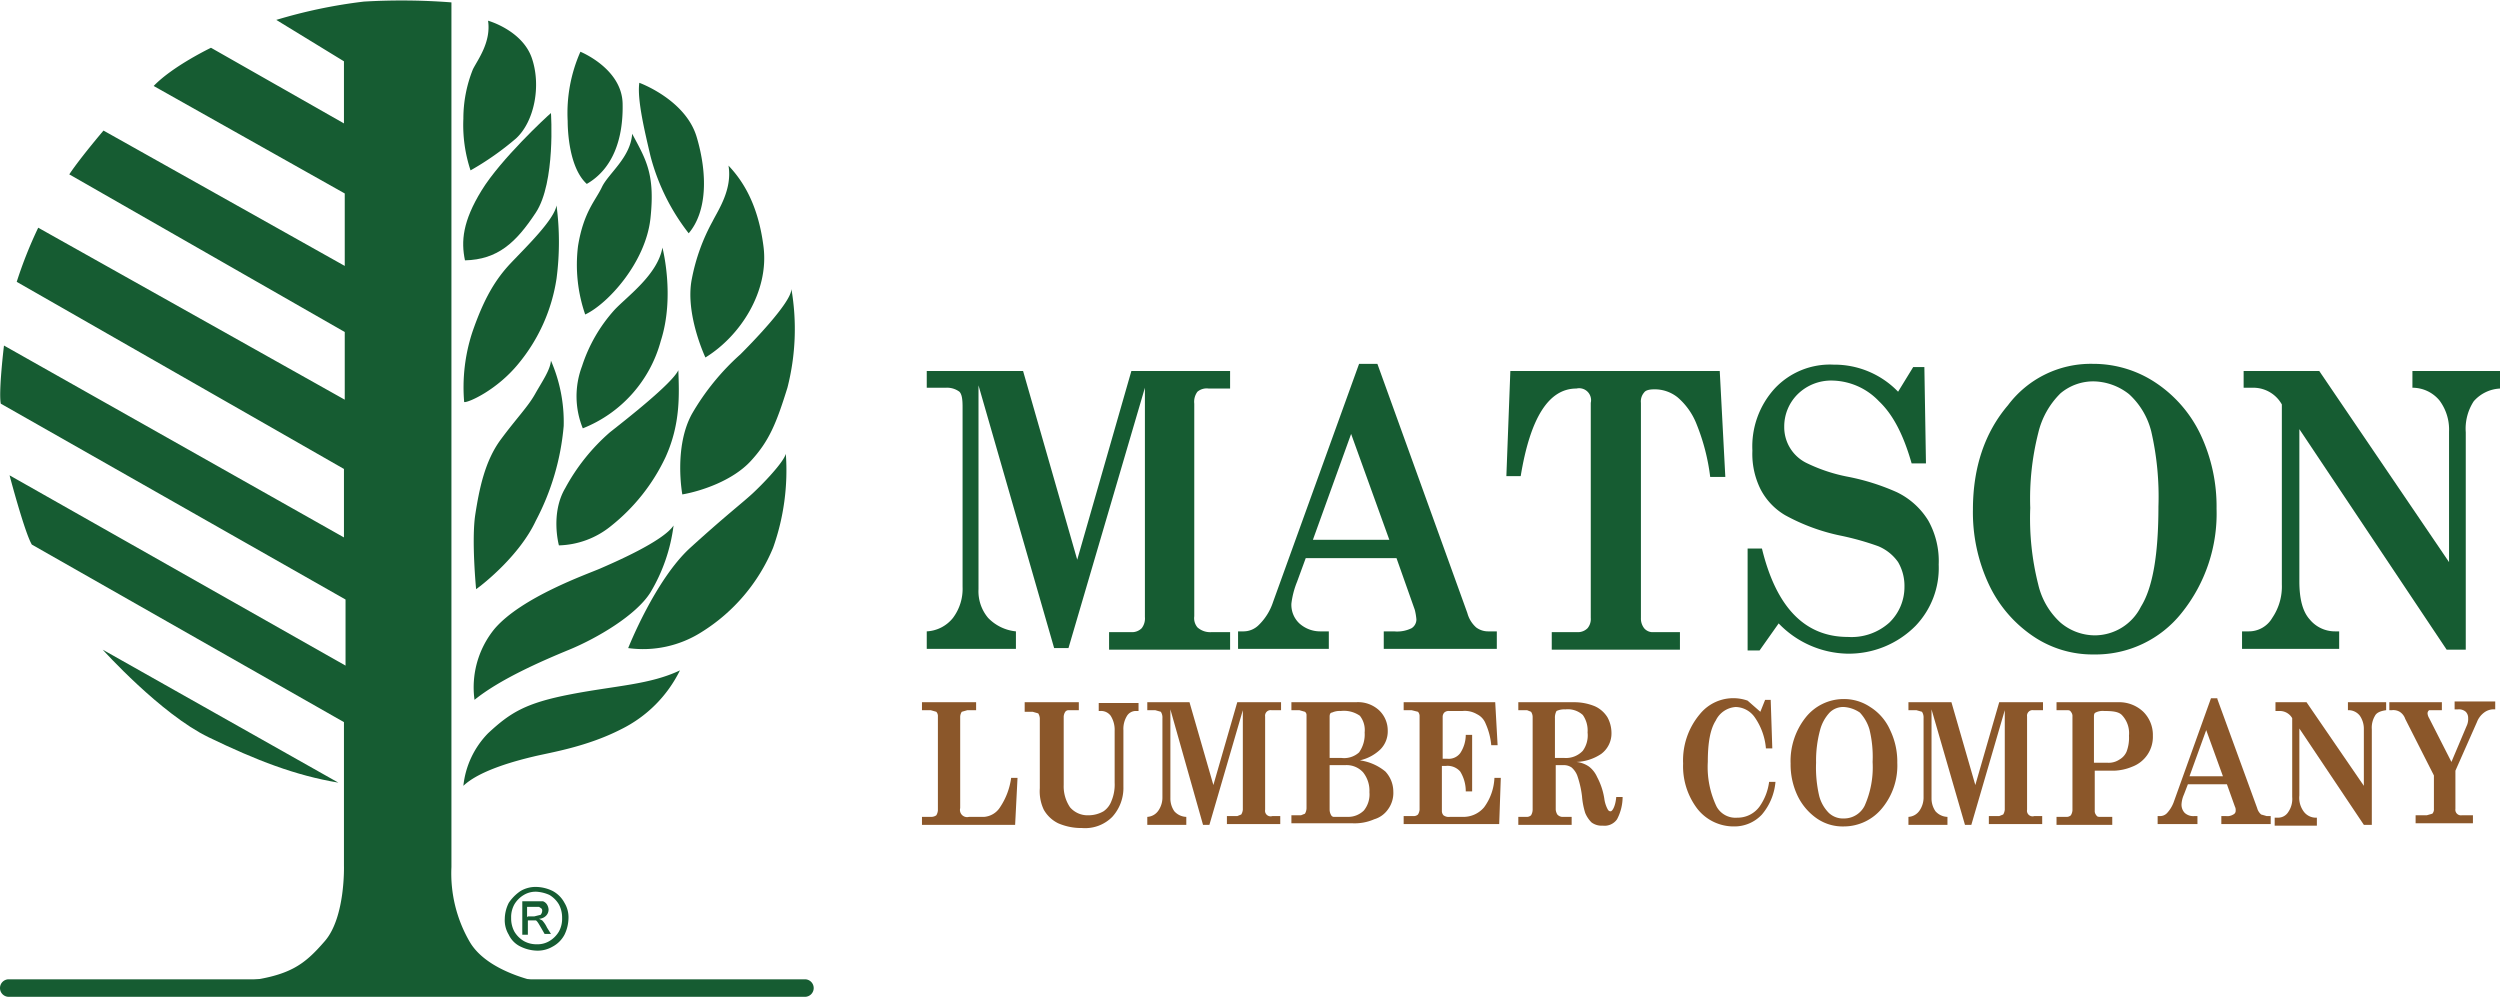 <?xml version="1.0" encoding="UTF-8"?>
<svg xmlns="http://www.w3.org/2000/svg" id="Layer_1" viewBox="0 0 314 125.2">
  <defs>
    <style>.cls-1{fill:#165c32;}.cls-2{fill:#8b572a;}</style>
  </defs>
  <title>matson-logo</title>
  <g id="Symbols">
    <g id="Header_Homepage">
      <g id="Matson-Logo">
        <g id="Tree">
          <path id="Fill-1" class="cls-1" d="M101.1,125.2H1.1a1.1,1.1,0,1,1,0-2.2h100a1.1,1.1,0,0,1,0,2.2" transform="translate(0 0)"></path>
          <path id="Fill-3" class="cls-1" d="M68.5,123.5s-7.1-1.1-9.5-5.2a17.1,17.1,0,0,1-2.3-9.4V.3a81.3,81.3,0,0,0-11-.1,64.1,64.1,0,0,0-11,2.3l8.5,5.2v7.8L26.5,6s-4.8,2.3-7.2,4.8l24,13.5v9.1L13,16.4s-2.9,3.4-4.3,5.5L43.3,41.7v8.5L4.8,28.6a53.5,53.5,0,0,0-2.7,6.8L43.2,58.9v8.6L.5,43.4s-.7,5.8-.4,7.3L43.4,75.3v8.3L1.2,59.7S3.1,66.9,4,68.4L43.2,90.7v18s.2,6.5-2.4,9.5-4.4,4.4-10.5,5.1c2.9.7,20.1.8,20.1.8l18.1-.6" transform="translate(0 0)"></path>
          <path id="Fill-5" class="cls-1" d="M42.5,98.3,12.9,81.6s7.3,8.1,13.3,11,10.9,4.8,16.3,5.7" transform="translate(0 0)"></path>
          <path id="Fill-6" class="cls-1" d="M58.2,98.7a11.1,11.1,0,0,1,3.1-6.6c2.8-2.6,4.7-3.8,10.4-4.9s9.9-1.2,13.7-3A16.2,16.2,0,0,1,78,91.6c-4.3,2.2-8.8,2.9-10.9,3.4s-6.8,1.7-8.9,3.7" transform="translate(0 0)"></path>
          <path id="Fill-7" class="cls-1" d="M59.6,87.9A11.6,11.6,0,0,1,62.1,79c3.4-4,11.7-6.9,13.3-7.6S83.3,68,84.6,66a21.6,21.6,0,0,1-2.9,8.4c-1.8,2.9-6.8,5.8-10.2,7.2s-8.7,3.7-11.9,6.3" transform="translate(0 0)"></path>
          <path id="Fill-8" class="cls-1" d="M78.9,81.4s3.4-8.6,7.8-12.6,6.5-5.6,7.8-6.8,3.9-3.9,4.2-5a29,29,0,0,1-1.6,11.8,22.7,22.7,0,0,1-9,10.6,13.7,13.7,0,0,1-9.2,2" transform="translate(0 0)"></path>
          <path id="Fill-9" class="cls-1" d="M59.8,74s-.6-6.2-.1-9.4,1.2-6.7,3.2-9.4,3.4-4.1,4.3-5.7,1.9-3,2-4.2a19.3,19.3,0,0,1,1.6,8.2,31.2,31.2,0,0,1-3.5,11.9c-2,4.3-6.5,7.9-7.5,8.6" transform="translate(0 0)"></path>
          <path id="Fill-10" class="cls-1" d="M70.2,68.5s-1.1-4,.8-7.2a25.1,25.1,0,0,1,5.6-7c1.9-1.5,7.8-6.1,8.6-7.8.1,3,.3,6.7-1.6,10.9a24.2,24.2,0,0,1-6.9,8.7,10.8,10.8,0,0,1-6.5,2.4" transform="translate(0 0)"></path>
          <path id="Fill-11" class="cls-1" d="M85.7,62.1S84.6,56.2,86.9,52A30.4,30.4,0,0,1,93,44.5c1.3-1.3,6.4-6.5,6.4-8.2a29.7,29.7,0,0,1-.5,12.4c-1.4,4.5-2.3,6.7-4.6,9.2s-6.3,3.8-8.6,4.2" transform="translate(0 0)"></path>
          <path id="Fill-12" class="cls-1" d="M88.6,44.9S86,39.4,86.9,35a24.5,24.5,0,0,1,2.6-7.2c.7-1.4,2.5-4,2-7,1.6,1.7,3.7,4.6,4.4,10.2S93,42.2,88.6,44.9" transform="translate(0 0)"></path>
          <path id="Fill-13" class="cls-1" d="M83.2,31.1s1.6,6.1-.2,11.7a16.4,16.4,0,0,1-9.8,11,10.7,10.7,0,0,1-.1-7.8,19.5,19.5,0,0,1,4.1-7.1c1.6-1.7,5.4-4.4,6-7.8" transform="translate(0 0)"></path>
          <path id="Fill-14" class="cls-1" d="M58.3,50.5a22.2,22.2,0,0,1,1-8.7c1.5-4.4,3-6.8,4.9-8.8s5.4-5.4,5.7-7.2a35.4,35.4,0,0,1,0,9.2,21.9,21.9,0,0,1-4.8,10.7c-2.7,3.3-6.3,4.9-6.8,4.8" transform="translate(0 0)"></path>
          <path id="Fill-15" class="cls-1" d="M73.5,39.5a19.2,19.2,0,0,1-.9-8.6c.7-4.3,2.2-5.7,3-7.4s3.6-3.7,3.8-6.7c1.7,3.2,2.9,5,2.3,10.6s-5.4,10.8-8.2,12.1" transform="translate(0 0)"></path>
          <path id="Fill-16" class="cls-1" d="M80.3,10.4s5.8,2.1,7.2,6.8,1.3,9.4-1,12.1a26.7,26.7,0,0,1-4.8-9.7c-.7-3-1.7-7.1-1.4-9.2" transform="translate(0 0)"></path>
          <path id="Fill-17" class="cls-1" d="M72.9,6.5s5.2,2.1,5.3,6.5S77,21.2,73.7,23.1c-2.2-2-2.4-6.6-2.4-7.9a19,19,0,0,1,1.6-8.7" transform="translate(0 0)"></path>
          <path id="Fill-18" class="cls-1" d="M69.2,14.2s.6,8.7-1.9,12.5-4.8,5.9-8.9,6c-.5-2.4-.3-4.9,2.1-8.8s8.1-9.2,8.7-9.7" transform="translate(0 0)"></path>
          <path id="Fill-19" class="cls-1" d="M61.3,2.6s4.3,1.2,5.5,4.7.3,8-2,10.1a36.2,36.2,0,0,1-5.7,4,18.1,18.1,0,0,1-.9-6.5,16.6,16.6,0,0,1,1.2-6.2c.6-1.2,2.3-3.4,1.9-6.1" transform="translate(0 0)"></path>
          <path id="Fill-20" class="cls-1" d="M66.3,115.1h.8l.8-.2a.8.8,0,0,0,.2-.5.4.4,0,0,0-.1-.3l-.3-.2H66.2v1.3Zm-.7,2.4v-4.3h2.6a1,1,0,0,1,.5.4,1.4,1.4,0,0,1,.2.6,1.1,1.1,0,0,1-.3.8,1.3,1.3,0,0,1-.9.4l.4.2a3.5,3.5,0,0,1,.6.9l.5.8h-.8l-.4-.7c-.3-.5-.5-.9-.7-1h-1v1.8h-.7Zm1.8-5.5a2.9,2.9,0,0,0-1.6.4,3.4,3.4,0,0,0-1.2,1.2,3.3,3.3,0,0,0-.4,1.7,3.5,3.5,0,0,0,.4,1.7,3.4,3.4,0,0,0,1.2,1.2,3.2,3.2,0,0,0,1.6.4,2.9,2.9,0,0,0,1.6-.4,3.4,3.4,0,0,0,1.2-1.2,3.3,3.3,0,0,0,.4-1.7,3.5,3.5,0,0,0-.4-1.7,3.4,3.4,0,0,0-1.2-1.2,4.7,4.7,0,0,0-1.6-.4Zm0-.6a4.9,4.9,0,0,1,2,.5,3.6,3.6,0,0,1,1.5,1.5,3.5,3.5,0,0,1,.5,2,4.9,4.9,0,0,1-.5,2,3.6,3.6,0,0,1-1.5,1.5,3.7,3.7,0,0,1-2,.5,4.9,4.9,0,0,1-2-.5,3.1,3.1,0,0,1-1.5-1.5,3.5,3.5,0,0,1-.5-2,4.6,4.6,0,0,1,.5-2,5.4,5.4,0,0,1,1.5-1.5,3.7,3.7,0,0,1,2-.5Z" transform="translate(0 0)"></path>
        </g>
        <g id="Matson-Lumber-Company">
          <path id="Fill-1-2" class="cls-1" d="M116.4,46.6h12.1l6.8,23.7,6.8-23.7h12.4v2.2h-2.7a1.8,1.8,0,0,0-1.4.4,2.1,2.1,0,0,0-.4,1.5V77.4a1.8,1.8,0,0,0,.4,1.4,2.4,2.4,0,0,0,1.7.6h2.4v2.2H139.3V79.4h2.9a1.7,1.7,0,0,0,1.2-.5,2,2,0,0,0,.4-1.4V48.7l-9.6,32.7h-1.8l-9.5-33V74a5.2,5.2,0,0,0,1.2,3.6,5.6,5.6,0,0,0,3.5,1.7v2.2H116.4V79.3a4.5,4.5,0,0,0,3.3-1.7,6.1,6.1,0,0,0,1.2-3.9V51.1c0-1-.1-1.6-.4-1.9a2.6,2.6,0,0,0-1.7-.5h-2.4V46.6" transform="translate(0 0)"></path>
          <path id="Fill-2" class="cls-1" d="M169.7,54.5l-4.8,13.3h9.6l-4.8-13.3Zm3.3-8.8L184.3,77a3.7,3.7,0,0,0,1.1,1.8,2.5,2.5,0,0,0,1.5.5H188v2.2H173.8V79.3h1.3a4.1,4.1,0,0,0,2.2-.4,1.3,1.3,0,0,0,.6-1.1,7.4,7.4,0,0,0-.2-1.2l-2.3-6.5H164l-1.1,3a10.6,10.6,0,0,0-.7,2.7,3.2,3.2,0,0,0,1,2.5,3.9,3.9,0,0,0,2.7,1h1v2.2H155.5V79.3h.7a2.7,2.7,0,0,0,1.9-.8,7.1,7.1,0,0,0,1.8-2.9l10.8-29.9Z" transform="translate(0 0)"></path>
          <path id="Fill-3-2" class="cls-1" d="M189.7,46.6H216l.7,13.3h-1.9a26,26,0,0,0-1.7-6.6,8.5,8.5,0,0,0-2.4-3.4,4.6,4.6,0,0,0-2.9-1c-.6,0-1.1.1-1.3.4a1.7,1.7,0,0,0-.4,1.3v27a2,2,0,0,0,.4,1.3,1.4,1.4,0,0,0,1,.5H211v2.2H194.9V79.4h3.3a1.7,1.7,0,0,0,1.2-.5,1.8,1.8,0,0,0,.4-1.3v-27a1.5,1.5,0,0,0-1.8-1.8c-3.5,0-5.8,3.7-7,11h-1.8l.5-13.2" transform="translate(0 0)"></path>
          <path id="Fill-4" class="cls-1" d="M238.4,49.2l1.9-3.1h1.4l.2,12.1h-1.8c-1-3.5-2.3-6.1-4.1-7.8a8.3,8.3,0,0,0-5.8-2.6,6,6,0,0,0-4.4,1.7,5.7,5.7,0,0,0-1.7,4.1,5,5,0,0,0,2.9,4.6,20.7,20.7,0,0,0,5.2,1.7,28.3,28.3,0,0,1,6,1.9,9.4,9.4,0,0,1,4,3.6,10.4,10.4,0,0,1,1.3,5.5,10.5,10.5,0,0,1-2.9,7.7,11.8,11.8,0,0,1-8.6,3.5,12.3,12.3,0,0,1-8.6-3.8L221,81.7h-1.5V68.9h1.8Q224,80,232.1,80a7.1,7.1,0,0,0,5.2-1.8,6.2,6.2,0,0,0,1.9-4.5,5.9,5.9,0,0,0-.8-3.1,5.7,5.7,0,0,0-2.5-2,34.9,34.9,0,0,0-4.6-1.3,24.9,24.9,0,0,1-7.1-2.6,8.1,8.1,0,0,1-3.1-3.3,10,10,0,0,1-1-4.8,10.8,10.8,0,0,1,2.8-7.8,9.5,9.5,0,0,1,7.4-3,11.1,11.1,0,0,1,8.1,3.4" transform="translate(0 0)"></path>
          <path id="Fill-5-2" class="cls-1" d="M263,47.9a6.4,6.4,0,0,0-4.2,1.5,10.3,10.3,0,0,0-2.8,5,33.6,33.6,0,0,0-1,9.4,33.8,33.8,0,0,0,1,9.6,9.3,9.3,0,0,0,2.8,4.8,6.7,6.7,0,0,0,4.3,1.6,6.5,6.5,0,0,0,5.8-3.6c1.5-2.4,2.2-6.6,2.2-12.6a36.5,36.5,0,0,0-.9-9.4,9.4,9.4,0,0,0-2.8-4.7,7.4,7.4,0,0,0-4.4-1.6Zm-.1-2.2a14.1,14.1,0,0,1,7.9,2.4,16.1,16.1,0,0,1,5.6,6.5,21.2,21.2,0,0,1,2,9.3A19.9,19.9,0,0,1,274,77a13.8,13.8,0,0,1-11,5.2,13.3,13.3,0,0,1-7.8-2.4,16.1,16.1,0,0,1-5.4-6.4,21.3,21.3,0,0,1-2-9.4c0-5.3,1.5-9.7,4.4-13.1a13,13,0,0,1,10.7-5.2Z" transform="translate(0 0)"></path>
          <path id="Fill-6-2" class="cls-1" d="M281.9,46.6h9.4l16.3,24V54.2a6.1,6.1,0,0,0-1.2-3.9,4.4,4.4,0,0,0-3.4-1.6V46.6h11v2.2a4.7,4.7,0,0,0-3.3,1.6,6.3,6.3,0,0,0-1,3.9V81.6h-2.4L288.8,53.9V73c0,2.2.4,3.8,1.3,4.8a4.1,4.1,0,0,0,3.2,1.5h.5v2.2H281.6V79.3h.8a3.4,3.4,0,0,0,3-1.7,7,7,0,0,0,1.2-4.2V50.8a4.1,4.1,0,0,0-3.5-2.1h-1.3V46.6" transform="translate(0 0)"></path>
          <path id="Fill-7-2" class="cls-2" d="M115.8,89.2v-1h6.8v1h-1.1l-.7.2a1.2,1.2,0,0,0-.2.7v11.4a.9.9,0,0,0,1.1,1.1h1.9a2.6,2.6,0,0,0,2-1.2,8.7,8.7,0,0,0,1.4-3.7h.8l-.3,5.9H115.8v-1H117a1.1,1.1,0,0,0,.6-.2,1.4,1.4,0,0,0,.2-.6V90a.8.8,0,0,0-.2-.6l-.7-.2h-1.1" transform="translate(0 0)"></path>
          <path id="Fill-8-2" class="cls-2" d="M128.9,88.2h6.6v1h-1.3a.5.5,0,0,0-.4.2,1.2,1.2,0,0,0-.2.7v8.5a4.7,4.7,0,0,0,.8,2.8,2.9,2.9,0,0,0,2.3,1,3.8,3.8,0,0,0,1.9-.5,2.7,2.7,0,0,0,1-1.3,5.3,5.3,0,0,0,.4-2.3V91.8a3.3,3.3,0,0,0-.5-1.9,1.5,1.5,0,0,0-1.3-.6H138v-1h5v1h-.3a1.3,1.3,0,0,0-1.2.7,3.1,3.1,0,0,0-.4,1.7v7.1a5.4,5.4,0,0,1-1.4,3.8,4.8,4.8,0,0,1-3.8,1.4,7.3,7.3,0,0,1-3-.6,4.2,4.2,0,0,1-1.8-1.7,5.4,5.4,0,0,1-.5-2.7V90.4a1.3,1.3,0,0,0-.2-.8l-.7-.2h-1V88.2" transform="translate(0 0)"></path>
          <path id="Fill-9-2" class="cls-2" d="M144.1,88.2h5.3l3,10.4,3-10.4h5.5v1h-1.2a.7.7,0,0,0-.8.8v11.7a.7.7,0,0,0,.9.8h1v1h-6.7v-1h1.3l.5-.2a1.4,1.4,0,0,0,.2-.6V89.2l-4.2,14.4h-.8L147,89.1v11.2a2.8,2.8,0,0,0,.5,1.6,2.1,2.1,0,0,0,1.5.7v1h-4.9v-1a1.8,1.8,0,0,0,1.4-.8,2.9,2.9,0,0,0,.5-1.7V90.2a1.3,1.3,0,0,0-.2-.8l-.7-.2h-1v-1" transform="translate(0 0)"></path>
          <path id="Fill-10-2" class="cls-2" d="M167,96.1v5.6a1.4,1.4,0,0,0,.2.7.4.4,0,0,0,.4.2h1.7a2.8,2.8,0,0,0,2-.8,3.2,3.2,0,0,0,.7-2.3,3.7,3.7,0,0,0-.8-2.5,2.8,2.8,0,0,0-2.2-.9Zm0-.9h1.5a2.8,2.8,0,0,0,2.2-.7,3.9,3.9,0,0,0,.7-2.5,2.9,2.9,0,0,0-.6-2.1,3.5,3.5,0,0,0-2.4-.6,2.3,2.3,0,0,0-1.1.2c-.2,0-.3.2-.3.5v5.2Zm-4.7-7h8a3.9,3.9,0,0,1,2.9,1,3.5,3.5,0,0,1,1.1,2.6,3.2,3.2,0,0,1-.9,2.3,5.4,5.4,0,0,1-2.6,1.4,6.4,6.4,0,0,1,3.2,1.4,3.7,3.7,0,0,1,1,2.5,3.5,3.5,0,0,1-.7,2.3,3.2,3.2,0,0,1-1.7,1.2,6.1,6.1,0,0,1-2.8.5h-7.6v-1h1.2l.5-.2a1.4,1.4,0,0,0,.2-.7V89.8a.5.5,0,0,0-.2-.4l-.7-.2h-1v-1Z" transform="translate(0 0)"></path>
          <path id="Fill-11-2" class="cls-2" d="M176.3,88.2h11.5l.3,5.4h-.8a8.4,8.4,0,0,0-.7-2.7,2.2,2.2,0,0,0-1.1-1.2,3,3,0,0,0-1.8-.4H182a.8.8,0,0,0-.6.2.8.8,0,0,0-.2.5v5.3h.6a1.8,1.8,0,0,0,1.6-.7,4.2,4.2,0,0,0,.7-2.3h.8v7.1h-.8a4.7,4.7,0,0,0-.7-2.5,2.1,2.1,0,0,0-1.8-.7h-.5v5.7a.8.8,0,0,0,.2.5,1.1,1.1,0,0,0,.8.2h1.6a3.4,3.4,0,0,0,2.7-1.2,6.7,6.7,0,0,0,1.3-3.7h.8l-.2,5.8h-12v-1h1.2a.8.8,0,0,0,.6-.2,1.4,1.4,0,0,0,.2-.6V89.9a.8.8,0,0,0-.2-.5l-.8-.2h-1v-1" transform="translate(0 0)"></path>
          <path id="Fill-12-2" class="cls-2" d="M195.4,95.2h1.1a2.9,2.9,0,0,0,2.3-.9,3.3,3.3,0,0,0,.6-2.3,3.4,3.4,0,0,0-.6-2.2,2.8,2.8,0,0,0-2.2-.7,2.3,2.3,0,0,0-1.1.2,1.7,1.7,0,0,0-.2.9v5Zm-4.7-7h6.9a6.8,6.8,0,0,1,2.7.5,3.6,3.6,0,0,1,1.6,1.4,4.1,4.1,0,0,1,.5,1.9,3.2,3.2,0,0,1-1.3,2.7,6,6,0,0,1-3.1,1,3.4,3.4,0,0,1,1.6.6,3.4,3.4,0,0,1,1,1.3,8.5,8.5,0,0,1,.9,2.7,3.9,3.9,0,0,0,.4,1.3c.1.2.2.3.4.3s.6-.6.7-1.8h.8a6,6,0,0,1-.7,2.8,1.9,1.9,0,0,1-1.8.8,2.1,2.1,0,0,1-1.4-.4,3.6,3.6,0,0,1-.8-1.2,9.4,9.4,0,0,1-.4-2.1,12.6,12.6,0,0,0-.6-2.6,2.6,2.6,0,0,0-.7-1,1.7,1.7,0,0,0-1-.3h-1v5.6a1.4,1.4,0,0,0,.2.6.9.9,0,0,0,.6.3h1.2v1h-6.7v-1h1a.8.8,0,0,0,.6-.2,1.4,1.4,0,0,0,.2-.7V90.1a1.2,1.2,0,0,0-.2-.7l-.5-.2h-1.1v-1Z" transform="translate(0 0)"></path>
          <path id="Fill-13-2" class="cls-2" d="M221.1,89.4l.6-1.5h.7l.2,6.1h-.8a8,8,0,0,0-1.4-3.9,3,3,0,0,0-2.4-1.3,3,3,0,0,0-2.5,1.7c-.7,1.1-1,2.8-1,5.2a11.5,11.5,0,0,0,1.1,5.6,2.7,2.7,0,0,0,2.6,1.4,3.4,3.4,0,0,0,2.8-1.4,6.9,6.9,0,0,0,1.2-3.1h.8a7.3,7.3,0,0,1-1.7,4.1,4.7,4.7,0,0,1-3.5,1.5,5.8,5.8,0,0,1-4.6-2.2,8.8,8.8,0,0,1-1.8-5.7,9,9,0,0,1,2.1-6.2,5.4,5.4,0,0,1,6-1.7l1.6,1.4" transform="translate(0 0)"></path>
          <path id="Fill-14-2" class="cls-2" d="M231.6,88.8a2.4,2.4,0,0,0-1.8.7,5.1,5.1,0,0,0-1.2,2.2,14.7,14.7,0,0,0-.5,4.1,15.6,15.6,0,0,0,.4,4.2,4.7,4.7,0,0,0,1.2,2.1,2.6,2.6,0,0,0,1.9.7,2.9,2.9,0,0,0,2.6-1.6,11.9,11.9,0,0,0,1-5.5,14.4,14.4,0,0,0-.4-4.1,5.3,5.3,0,0,0-1.2-2.1,4,4,0,0,0-2-.7Zm-.1-1a5.9,5.9,0,0,1,3.4,1,6.5,6.5,0,0,1,2.5,2.9,9.1,9.1,0,0,1,.9,4.1,8.4,8.4,0,0,1-1.9,5.7,6.2,6.2,0,0,1-4.8,2.3,5.7,5.7,0,0,1-3.4-1,7.3,7.3,0,0,1-2.4-2.8,9.1,9.1,0,0,1-.9-4.1,8.8,8.8,0,0,1,1.9-5.8,6.1,6.1,0,0,1,4.7-2.3Z" transform="translate(0 0)"></path>
          <path id="Fill-15-2" class="cls-2" d="M239.8,88.2h5.3l3,10.4,3-10.4h5.5v1h-1.2a.7.7,0,0,0-.8.8v11.7a.7.7,0,0,0,.9.8h1v1h-6.7v-1h1.3l.5-.2a1.4,1.4,0,0,0,.2-.6V89.2l-4.2,14.4h-.8l-4.2-14.5v11.2a2.8,2.8,0,0,0,.5,1.6,2.1,2.1,0,0,0,1.5.7v1h-4.9v-1a1.8,1.8,0,0,0,1.4-.8,2.9,2.9,0,0,0,.5-1.7V90.2a1.3,1.3,0,0,0-.2-.8l-.7-.2h-1v-1" transform="translate(0 0)"></path>
          <path id="Fill-16-2" class="cls-2" d="M263.1,95.8h1.6a2.4,2.4,0,0,0,1.5-.4,2.1,2.1,0,0,0,.9-1,4.9,4.9,0,0,0,.3-2,3.3,3.3,0,0,0-.9-2.6c-.4-.4-1.1-.5-2.2-.5a2,2,0,0,0-1.1.2c-.2.1-.2.3-.2.6v5.7Zm-4.8-7.6H266a4.4,4.4,0,0,1,3.2,1.2,4.1,4.1,0,0,1,1.2,3,4,4,0,0,1-2.6,3.9,6.4,6.4,0,0,1-2.3.5h-2.4v5a.8.8,0,0,0,.2.6c.1.2.3.2.5.2h1.5v1h-7v-1h1.2a.8.8,0,0,0,.6-.2,1.4,1.4,0,0,0,.2-.6V90a.8.8,0,0,0-.2-.6c-.1-.2-.3-.2-.5-.2h-1.3v-1Z" transform="translate(0 0)"></path>
          <path id="Fill-17-2" class="cls-2" d="M277.1,91.7,275,97.5h4.2l-2.1-5.8Zm1.4-3.9,5,13.7a1.6,1.6,0,0,0,.5.8l.7.2h.5v1H279v-1h.6a1.4,1.4,0,0,0,.9-.2.5.5,0,0,0,.3-.5.9.9,0,0,0-.1-.5l-1-2.8h-4.9l-.5,1.3a3.5,3.5,0,0,0-.3,1.2,1.5,1.5,0,0,0,.4,1.1,1.6,1.6,0,0,0,1.2.4h.4v1h-5v-1h.3a1.2,1.2,0,0,0,.9-.4,4.1,4.1,0,0,0,.8-1.3l4.7-13.1h.8Z" transform="translate(0 0)"></path>
          <path id="Fill-18-2" class="cls-2" d="M285.6,88.2h4.1l7.2,10.5V91.6a2.9,2.9,0,0,0-.5-1.7,1.8,1.8,0,0,0-1.5-.7v-1h4.8v1c-.7.1-1.2.3-1.4.7a2.9,2.9,0,0,0-.4,1.7v12h-1l-8.1-12.1v8.4a2.9,2.9,0,0,0,.6,2.1,1.9,1.9,0,0,0,1.4.7h.2v1h-5.3v-1h.4a1.5,1.5,0,0,0,1.3-.7,2.9,2.9,0,0,0,.5-1.9V90.2a1.8,1.8,0,0,0-1.5-.9h-.6V88.2" transform="translate(0 0)"></path>
          <path id="Fill-19-2" class="cls-2" d="M300.1,88.2h6.6v1h-1.6a.5.5,0,0,0-.2.4,1.4,1.4,0,0,0,.2.6l2.8,5.5,1.9-4.5a2,2,0,0,0,.2-1,1.1,1.1,0,0,0-.3-.8,1.3,1.3,0,0,0-1-.3h-.4v-1h5.1v1a2,2,0,0,0-1.4.4,2.7,2.7,0,0,0-.9,1.2l-2.7,6.1v4.8a.7.7,0,0,0,.8.8h1.4v1h-7.2v-1h1.4l.7-.2a.8.8,0,0,0,.2-.6V97.4l-3.6-7.1a1.7,1.7,0,0,0-.7-.9,1.6,1.6,0,0,0-1-.2h-.3v-1" transform="translate(0 0)"></path>
        </g>
      </g>
    </g>
  </g>
</svg>
